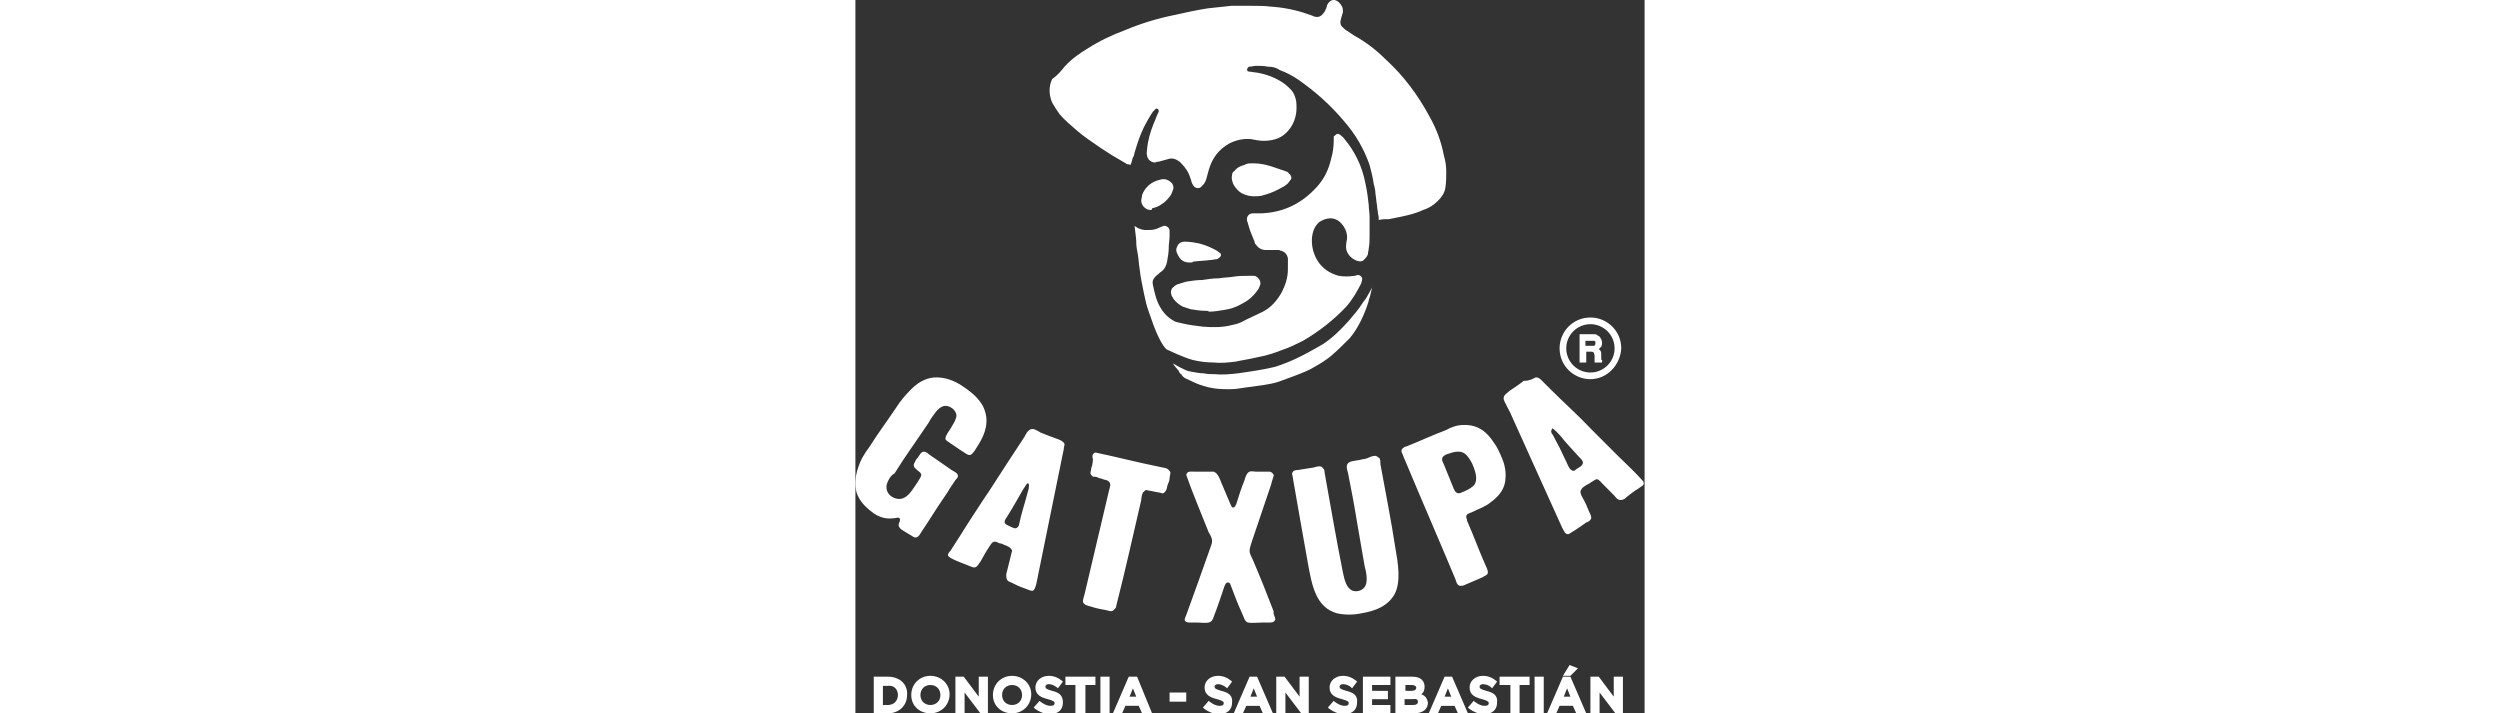 <?xml version="1.0" encoding="UTF-8"?> <svg xmlns="http://www.w3.org/2000/svg" version="1.1" id="Capa_1" x="0" y="0" viewBox="0 0 94.7 85.6" xml:space="preserve" width="300"><rect x="0" y="0" width="94.7" height="85.6" fill="#333333" stroke="none"/><style>.st0,.st1{fill:#fff}.st1{fill-rule:evenodd;clip-rule:evenodd}</style><path class="st0" d="M47.6.7c.8 0 1.5 0 2.3.1 1.5.1 3 .4 4.4.9.3.1.6.2.8.3.5.1.8 0 1.2-.6.1-.1.1-.3.2-.4 0-.1.1-.2.1-.4.1-.2.2-.3.3-.4.2-.2.4-.2.6-.2.4.1.7.4.9.8.1.2.1.4.1.7-.1.2-.1.4-.2.6 0 .2-.1.3-.1.5s0 .4.2.6c.2.2.4.4.6.5l.9.6c1.3.7 2.6 1.7 3.7 2.8 2.2 2 3.9 4.3 5.3 6.9.8 1.4 1.4 3 1.7 4.6.2.7.3 1.3.3 2 0 .6 0 1.2-.1 1.9s-.5 1.2-.9 1.6c-.5.5-1.1.9-1.8 1.1-.8.4-1.7.6-2.6.8l-1.5.3h-.4c-.4 0-.8.1-.8.1 0-.4 0-.4-.1-.8 0-.3-.1-.6-.1-.9-.1-.5-.1-.9-.2-1.5 0-.3-.1-.8-.2-1.1-.1-.8-.3-1.5-.5-2.3-.7-2-1.7-3.7-3.1-5.3-1.6-1.9-3.4-3.5-5.4-4.9-.7-.5-1.5-.9-2.3-1.2-.4-.3-.9-.4-1.4-.4-.5-.1-.9-.1-1.4-.1-.3 0-.5.1-.8.1h-.1c-.1.1-.2.2-.2.4 0 .1.1.2.3.2.3 0 .5.1.8.1 1.2.2 2.3.6 3.3 1.3.3.2.6.5.8.7.4.4.6.9.7 1.5.1 1.1 0 2-.6 3-.4.6-.9 1.1-1.6 1.4-.5.2-1.1.3-1.7.3-.5 0-1-.1-1.5-.2-.9-.1-1.8.1-2.6.5-1.3.7-2.1 1.8-2.5 3.2-.1.4-.2.7-.3 1.1-.1.3-.2.5-.4.7l-.3.3c-.2.1-.4.1-.6 0-.2-.1-.3-.3-.4-.5-.1-.2-.1-.4-.2-.6-.2-.7-.6-1.3-1.1-1.8l-.2-.2c-.4-.3-.9-.5-1.4-.3-.4.1-.7.2-1.1.3-.1 0-.3 0-.4.1-.5 0-.9-.3-1-.8-.1-.3 0-.6 0-.8.1-1.1.4-2.1.8-3.1.2-.4.3-.8.5-1.2 0-.1.1-.1.1-.2s0-.2-.1-.3c-.1-.1-.2-.1-.3 0l-.3.3c-.4.6-.8 1.3-1.1 1.9-.5 1.1-.6 1.4-1.1 3 0 .1-.1.5-.2.6-.1.2-.1.5-.3.9 0 0-.2-.1-.4-.1-.2-.1-.3-.2-.5-.3-.9-.5-1.7-1-2.6-1.6-1-.7-2.1-1.4-3-2.2-.7-.6-1.4-1.2-2-1.9-.3-.4-.6-.9-.9-1.4-.4-1-.4-1.9 0-2.8.7-.5 1.1-1 1.5-1.5.8-.9 1.8-1.6 2.8-2.2 1.4-.9 2.9-1.6 4.5-2.2 1.9-.8 3.9-1.4 5.9-1.8 1.3-.3 2.7-.6 4-.8.9-.1 1.8-.2 2.8-.3h2.5"></path><path class="st0" d="M61.7 28.2c0 .5 0 1.1-.1 1.6 0 .2-.1.5-.1.7-.1.3-.3.5-.5.7-.2.2-.5.2-.8.1-.3-.1-.6-.3-.8-.5-.4-.4-.6-.9-.5-1.5 0-.3.1-.5.1-.8 0-.7-.3-1.3-.8-1.8-.3-.3-.7-.5-1.2-.5s-1 .2-1.4.5c-.5.5-.7 1-.8 1.7-.1 1 .1 1.9.6 2.8.6 1 1.5 1.6 2.6 1.9.6.1 1.2.1 1.9 0 .1 0 .3-.1.4-.1.3 0 .6.3.5.6 0 .1-.1.3-.1.4-.5 1-1.1 2-1.8 2.8-1.5 1.6-3.3 3-5.2 4.1-.8.4-1.6.8-2.5 1.1-1 .4-2 .7-3.1.9-.8.2-1.6.3-2.5.5-.9.1-1.7.2-2.6.1-.8 0-1.7-.1-2.5-.3-.7-.2-1.2-.4-1.9-.7-.7-.3-1.3-.6-1.3-.6-.6-.6-1.2-2-1.5-2.8-.2-.6-.4-1.1-.6-1.7-.3-.8-.4-1.4-.6-2.3-.2-1-.4-1.9-.5-2.9-.1-.5-.1-1-.2-1.6-.1-.7-.2-.9-.2-1.6 0-.4-.1-.9-.2-1.9 0 0 .4.4 1.2.5h.5c.6 0 .9-.1 1.3-.3.2-.1.3-.1.5-.2.1 0 .3 0 .4.1.2.1.3.3.3.5v.6c0 .5-.1.9-.1 1.4 0 .6-.1 1.1-.2 1.7-.1.5-.3.9-.7 1.2-.2.1-.3.3-.5.4l-.2.2c-.3.3-.4.6-.3 1 .2.9.4 1.9.9 2.7.4.7.9 1.2 1.6 1.6.3.2.7.2 1 .3.8.2 1.7.3 2.5.4 1.2.1 2.4.1 3.5-.2.6-.1 1.1-.3 1.6-.6.6-.3 1.3-.6 1.9-.9 1.1-.5 1.9-1.4 2.5-2.5.4-.8.7-1.7.7-2.7V31c-.1-.5-.4-.8-.8-.9-.1 0-.2-.1-.3-.1h-1.6c-.5 0-.9-.3-1.1-.6-.1-.1-.2-.2-.2-.4-.3-.7-.6-1.4-.8-2.2 0-.1-.1-.2-.1-.3-.1-.5.2-.9.7-.9h1c2.7-.1 4.9-1.2 6.7-3.2.9-1 1.4-2.1 1.7-3.4.2-.7.3-1.4.3-2.2v-.3c0-.1 0-.2.1-.2.3-.3.4-.3.7-.1.2.2.4.3.5.5.6.7 1.1 1.5 1.5 2.3.5 1 .8 2 1 3 .2.9.3 1.7.4 2.6 0 .5.1.9.1 1.4v2.2"></path><path class="st0" d="M44.5 46.7c-1.3 0-2.4-.2-3.6-.7-.4-.2-.9-.4-1.3-.6-.2-.1-.4-.3-.5-.5-.1 0-.3-.3-.3-.4-.2-.2-.6-.7-.7-.9 0 0 .8.5 1.5.8.2.1.6.2.7.2.6.1 1 .2 1.5.2.5.1.8.1 1.3.1.9.1 1.9 0 2.8-.1 1.4-.2 2.8-.4 4.1-.7.6-.1 1.2-.4 1.8-.6 1.5-.6 2.9-1.4 4.3-2.2 1.2-.8 2.1-1.7 3.1-2.8.6-.7 1.2-1.4 1.7-2.2.1-.1.2-.3.3-.4.1-.1.8-1.4.8-1.4-.2.9-.3 1.3-.4 1.5v.1c-.2.7-.6 1.7-.9 2.3-.4.8-.8 1.5-1.4 2.2-.7.7-1.3 1.3-2.1 2s-1.7 1.2-2.6 1.7c-1.2.6-2.5 1-3.8 1.5-.6.2-1.2.3-1.8.4-.7.1-1.5.2-2.2.3-.6.1-1.2.2-1.8.2h-.4M42.1 37.3c-.7 0-1.3-.1-1.9-.2l-.9-.3c-.4-.2-.8-.5-1.1-.9-.1-.2-.3-.4-.3-.6-.1-.3 0-.5.1-.7.2-.2.4-.4.7-.5.3-.1.7-.2 1-.3.6-.1 1.3-.2 1.9-.2.7-.1 1.3-.2 2-.2.6-.1 1.2-.1 1.8-.2.6-.1 1.2-.1 1.8-.1h.6c.3 0 .5.2.7.5.1.2.1.3.1.5-.1.3-.2.6-.4.8-.5.7-1.1 1.2-1.9 1.6-.7.4-1.4.6-2.1.7-.6.1-1.2.2-1.8.2 0-.1-.2-.1-.3-.1M47.7 19.6c.7 0 1.3.1 2 .3l1.8.6c.2.1.4.1.5.3l.2.2c.1.2.2.4 0 .6-.1.1-.2.3-.3.4-.3.3-.7.5-1.1.7-.7.4-1.4.6-2.1.8-.7.1-1.4.1-2.1-.2-.5-.2-.9-.6-1.2-1.1-.2-.4-.3-.8-.2-1.2 0-.2.1-.4.3-.5.3-.4.7-.6 1.2-.7.2-.2.6-.2 1-.2M35.4 25.2c-.5 0-1.1-.5-1.1-1.1 0-.2.1-.5.1-.7.3-.8.9-1.4 1.7-1.7.3-.1.6-.2.9-.2.4 0 .7.2 1 .5.2.3.2.6.1.8-.1.3-.2.6-.4.8-.3.4-.6.7-1.1 1-.3.2-.6.3-1 .4 0 .2-.1.2-.2.2M40.1 31.5c-.7 0-1.1-.3-1.4-.9-.1-.2-.2-.4-.2-.6 0-.2.1-.4.2-.6.2-.3.5-.4.8-.4.6 0 1.2.1 1.7.2.8.2 1.5.5 2.2.9.1.1.3.2.4.3.1.1.1.2 0 .4-.1.1-.2.2-.4.3-.3 0-.5.1-.8.1-.7.1-1.4.1-2.1.2 0 .1-.2.1-.4.1"></path><path class="st1" d="M81.6 45.3c.4-.1.8.4 1 .6l.8.8c1.6 1.6 3.3 3.1 4.9 4.8l3.2 3.2c.9.9 1.9 1.8 2.8 2.8.2.2.3.3.3.5 0 .3-.4.4-.6.6-.5.3-.9.6-1.4 1-.2.2-.4.4-.8.4s-.6-.4-.8-.6l-1.3-1.3c-.2-.2-.4-.5-.7-.6-.2 0-.4.2-.6.3-.2.1-.4.3-.5.3-.3.2-.8.4-.9.9 0 .3.2.6.3.8.3.5.5 1 .7 1.5.1.2.3.6.3.8 0 .3-.3.5-.6.6-.6.4-1.1.8-1.8 1.2-.2.1-.2.2-.4.2-.4 0-.5-.5-.7-.8-1.1-2.4-2.2-4.9-3.3-7.3-.9-2-1.8-4-2.8-6.2-.1-.3-.3-.6-.5-1-.1-.3-.5-.8-.4-1.1 0-.3.5-.6.7-.8.6-.4 1.2-.8 1.7-1.2.7 0 1-.2 1.4-.4-.1 0 0 0 0 0m2.1 6.9c.6 1.1 1.1 2.1 1.6 3.2.2.4.4 1.1.9 1.1.1 0 .2-.1.3-.2.3-.2.8-.4.8-.8 0-.2-.2-.4-.4-.6-.8-.9-1.6-1.7-2.3-2.6-.3-.3-.7-.8-1-.9v.1c-.2.2-.1.5.1.7M9.4 45.3c1.3-.1 2.5.4 3.4 1 .9.6 1.7 1.2 2.3 2.1.3.4.5 1 .6 1.6.2 1.7-.7 3-1.4 4.1-.2.2-.3.5-.6.5s-.6-.3-.8-.4c-.5-.3-1-.7-1.5-1-.2-.2-.6-.3-.6-.6 0-.2.2-.5.3-.7.3-.4.5-.8.8-1.3.1-.3.3-.6.2-.9-.1-.5-.7-1-1.3-1-.5 0-1 .5-1.2.8-.3.4-.6.8-.8 1.2-1.4 2.1-2.8 4-4.1 6.1-.5.3-.7.7-.9 1.2-.3.9.3 1.6 1 1.8.3.1.6.1.9 0 .8-.3 1.3-1.3 1.8-2 .1-.2.4-.6.4-.8 0-.3-.3-.4-.5-.6-.2-.2-.4-.3-.4-.6 0-.2.2-.4.2-.5.1-.2.2-.3.3-.4.2-.3.4-.7.7-.7.2 0 .4.1.6.3.9.6 1.7 1.2 2.6 1.8.2.2.9.4.9.8 0 .2-.1.3-.3.5-.3.5-.7 1-.9 1.4-.9 1.3-1.6 2.4-2.5 3.8l-.6.9c-.2.3-.4.8-.8.8-.2 0-.4-.2-.6-.3-.2-.1-.3-.2-.5-.3-.3-.2-.8-.4-.9-.8-.1-.3.3-.6.1-.9-.1-.2-.4 0-.8 0-1 .1-1.7-.2-2.3-.6-.7-.5-1.5-1.2-1.9-2.1-.5-1-.3-2.4 0-3.3.3-1 .8-1.8 1.4-2.6 1-1.6 2.2-3.2 3.2-4.7.5-.8 1.1-1.5 1.8-2.2.7-.7 1.6-1.3 2.7-1.4M72.9 51c1.9-.1 3 1 3.7 2.1.4.5.7 1.2 1 1.9.3.7.5 1.6.4 2.5-.1 1.4-1 2.2-1.8 2.8-.6.5-1.5.8-2.3 1.2-.3.1-.6.2-.6.5 0 .2.1.3.1.5.8 1.8 1.4 3.5 2.2 5.3.1.2.3.6.3.9 0 .3-.4.4-.7.6l-2.1.9c-.2.1-.3.1-.5.1-.4 0-.5-.5-.6-.8-2-4.8-4.1-9.6-6.1-14.4-.1-.1-.1-.3-.2-.5-.2-.4-.3-.6.1-.9.1-.1.3-.1.5-.2 1.5-.6 3-1.3 4.6-1.9.5-.3 1.3-.6 2-.6M71 54.5c-.3.1-.6.3-.6.6 0 .2.1.4.2.6.4 1 .7 1.7 1.1 2.7.1.3.3.8.7.8.2 0 .5-.2.6-.2l.6-.3c.3-.2.7-.4.8-.8.3-.7-.2-1.8-.4-2.3-.4-.7-.8-1.4-1.6-1.4-.7 0-1 .2-1.4.3M21.1 51.5c.3-.1.8.2 1.1.4.7.3 1.3.5 2.1.8.3.1.7.3.8.6 0 .1-.1.4-.1.6-1.1 5.5-2.2 10.7-3.3 16.2-.1.3-.2.8-.5.8-.2 0-.6-.2-.9-.3-.6-.2-1-.4-1.6-.7-.2-.1-.3-.1-.4-.2-.2-.2-.2-.4-.2-.8l.6-2.4c0-.1.1-.3.1-.4-.1-.4-.6-.6-.9-.7-.2-.1-.4-.2-.6-.2-.2-.1-.4-.2-.6-.2-.3 0-.5.4-.7.7-.4.6-.6 1-1 1.7-.2.2-.3.6-.7.7-.3 0-.6-.2-.9-.3-.5-.2-1.1-.4-1.7-.7-.2-.1-.6-.3-.6-.5 0-.1.1-.3.3-.5.7-1.1 1.5-2.3 2.1-3.3 1-1.5 1.6-2.5 2.5-3.8 1.4-2.2 2.8-4.3 4.3-6.6.2-.4.4-.8.8-.9m-.3 7.1c0-.2.1-.6-.1-.6s-.3.4-.5.6c-.7 1.2-1.3 2.3-2 3.4-.1.2-.3.4-.3.6 0 .3.3.4.5.5.2.1.6.3.8.3.2 0 .3-.2.4-.3.3-1.5.8-2.9 1.2-4.5M28.8 54.3c2.4.5 5.1 1.2 7.6 1.7.3.1.8.1 1.1.3.1.1.3.3.3.4 0 .2-.1.5-.1.7 0 .2-.1.5-.2.7-.1.2-.1.5-.2.7-.1.2-.3.4-.4.4-.2 0-.3-.1-.5-.1-.4-.1-.6-.1-1-.2-.2 0-.4-.1-.5-.1-.1 0-.3.2-.4.3-.1.2-.2.6-.2.9-1 4.3-1.9 8.4-3 12.7 0 .2-.1.3-.2.4-.3.4-.6.2-1.1.1-.6-.1-1.1-.2-1.7-.4-.4-.1-.9-.2-1-.6 0-.2.1-.6.2-.9 1-4.2 1.9-8.1 2.9-12.3.1-.5.4-1-.1-1.3-.1-.1-.4-.1-.6-.2-.2-.1-.5-.1-.6-.2-.2-.1-.5-.1-.6-.1-.1-.1-.3-.3-.3-.4 0-.2.1-.4.1-.6.1-.3.2-.7.2-1.1-.1-.3-.1-.7.3-.8M62.4 54.7c.1 0 .4.2.5.3.1.2.1.4.1.7.6 3.3 1.3 6.8 1.8 10.1.3 1.7.7 4-.1 5.5-.8 1.4-2.2 2-4 2.3-.9.2-2 .2-2.9 0-2.5-.7-3-3.2-3.5-6-.6-3.3-1.2-6.8-1.8-10.2 0-.2-.1-.4-.1-.6.1-.3.3-.4.7-.4.7-.1 1.2-.2 1.9-.3.3-.1.7-.2.9-.1.1 0 .2.2.3.3.1.1.1.3.1.4.7 3.9 1.4 8 2.2 12 .2.9.4 1.9 1.2 2.2.7.2 1.3-.2 1.5-.6.3-.6.1-1.7-.1-2.4-.3-1.7-.6-3.5-.9-5.2-.3-1.9-.7-4-1.1-6-.1-.3-.2-.7-.1-.9.1-.5 1-.5 1.5-.6.3-.1.6-.1.9-.2.4-.2.7-.3 1-.3M50.4 74.3c-.1.3-.3.4-.6.4h-.9c-.6 0-1.3.1-1.8 0-.4-.1-.5-.7-.7-1.1-.5-1.1-.9-2.1-1.3-3.2-.1-.2-.1-.5-.4-.5-.3 0-.3.3-.4.4-.4 1.2-.8 2.4-1.3 3.7-.1.3-.2.6-.6.7-.4.1-1 0-1.6 0-.5 0-1.2.1-1.3-.3 0-.1.1-.4.2-.6 1-2.7 1.9-5.3 2.9-8.1.1-.3.2-.5.2-.8 0-.3-.2-.7-.4-1-.9-2.3-1.9-4.6-2.7-6.9.1-.5.5-.4 1.1-.4H43c.5.2.7.8.9 1.3.4.9.7 1.7 1.1 2.6.1.1.1.4.3.4.3 0 .3-.3.4-.4.3-1 .6-1.9 1-2.9.1-.4.3-.9.6-1 .2-.1.5 0 .8 0h1.6c.2 0 .4.2.5.4 0 .2-.3.9-.3 1.1-.8 2.3-1.5 4.5-2.3 6.8-.1.4-.3.8-.3 1.2 0 .3.2.7.4 1.1.9 2.1 1.7 4.1 2.5 6.2-.1.2.1.5.2.9"></path><path class="st0" d="M89.6 43.5h-.9v-.1-.1-.6c0-.2-.1-.3-.1-.4 0 0-.1-.1-.3-.1h-.6v1.3h-.8v-3.4h1.6c.3 0 .4 0 .5.1.1.1.2.1.3.2.1.1.1.2.2.3 0 .1.1.2.1.4s0 .3-.1.5l-.3.3c.1.1.2.1.2.2.1.1.1.3.1.5v.5c0 .1 0 .1.1.1v.3zm-2-2h1c.1 0 .2-.1.2-.3 0-.2 0-.3-.2-.3h-1v.6z"></path><path class="st1" d="M88.2 38.3c-1.9 0-3.5 1.6-3.5 3.5s1.6 3.5 3.5 3.5 3.5-1.6 3.5-3.5-1.6-3.5-3.5-3.5m0 6.6c-1.7 0-3.1-1.4-3.1-3.1 0-1.7 1.4-3.1 3.1-3.1 1.7 0 3.1 1.4 3.1 3.1 0 1.7-1.4 3.1-3.1 3.1"></path><path class="st0" d="M88.2 45.5c-2 0-3.7-1.6-3.7-3.7 0-2 1.6-3.7 3.7-3.7 2 0 3.7 1.6 3.7 3.7-.1 2-1.7 3.7-3.7 3.7m0-7.1c-1.9 0-3.4 1.5-3.4 3.4s1.5 3.4 3.4 3.4 3.4-1.5 3.4-3.4c0-1.8-1.6-3.4-3.4-3.4m0 6.6c-1.8 0-3.2-1.4-3.2-3.2 0-1.8 1.4-3.2 3.2-3.2s3.2 1.4 3.2 3.2c0 1.8-1.4 3.2-3.2 3.2m0-6.1c-1.6 0-2.9 1.3-2.9 2.9 0 1.6 1.3 2.9 2.9 2.9 1.6 0 2.9-1.3 2.9-2.9 0-1.6-1.3-2.9-2.9-2.9M3.9 81.2H2.2v4.4h1.7c1.3 0 2.3-.9 2.3-2.2.1-1.3-.9-2.2-2.3-2.2m1.2 2.2c0 .7-.5 1.2-1.2 1.2h-.6v-2.3h.6c.7-.1 1.2.4 1.2 1.1M9 81.1c-1.3 0-2.3 1-2.3 2.3 0 1.3 1 2.2 2.3 2.2 1.3 0 2.3-1 2.3-2.3 0-1.2-1-2.2-2.3-2.2m1.2 2.3c0 .7-.5 1.2-1.2 1.2s-1.2-.5-1.2-1.2.5-1.2 1.2-1.2 1.2.5 1.2 1.2M14.8 83.6L13 81.2h-1v4.4h1.1v-2.5l1.9 2.5h.9v-4.4h-1.1zM18.8 81.1c-1.3 0-2.3 1-2.3 2.3 0 1.3 1 2.2 2.3 2.2 1.3 0 2.3-1 2.3-2.3 0-1.2-1-2.2-2.3-2.2m1.2 2.3c0 .7-.5 1.2-1.2 1.2s-1.2-.5-1.2-1.2.5-1.2 1.2-1.2 1.2.5 1.2 1.2zM23.6 82.9c-.7-.2-.8-.3-.8-.5s.2-.3.4-.3c.3 0 .6.1 1 .4l.1.1.6-.8-.1-.1c-.5-.4-1-.6-1.6-.6-.9 0-1.6.6-1.6 1.4 0 .9.7 1.2 1.5 1.4.7.2.8.3.8.5 0 .3-.4.3-.5.3-.4 0-.8-.2-1.2-.5l-.1-.1-.7.8.1.1c.5.4 1.2.7 1.8.7 1 0 1.6-.5 1.6-1.4 0-.9-.5-1.2-1.3-1.4M25.2 82.2h1.2v3.4h1.2v-3.4h1.2v-1h-3.6zM29.4 81.2h1.1v4.4h-1.1zM33.8 81.2h-1l-1.9 4.4H32l.4-.9H34l.4.9h1.2l-1.8-4.4zm-.1 2.4h-.8l.4-1 .4 1zM37.7 83.1h2v1.1h-2zM43.9 82.9c-.7-.2-.8-.3-.8-.5s.2-.3.4-.3c.3 0 .6.1 1 .4l.1.1.6-.8-.1-.1c-.5-.4-1-.6-1.6-.6-.9 0-1.6.6-1.6 1.4 0 .9.7 1.2 1.5 1.4.7.2.8.3.8.5 0 .3-.4.3-.5.3-.4 0-.8-.2-1.2-.5l-.1-.1-.7.8.1.1c.5.4 1.2.7 1.8.7 1 0 1.6-.5 1.6-1.4.1-.9-.5-1.2-1.3-1.4M47.3 81.2l-1.9 4.4h1.1l.4-.9h1.6l.4.9h1.2l-1.9-4.4h-.9zm.9 2.4h-.8l.4-1 .4 1zM53.3 83.6l-1.8-2.4h-1v4.4h1.1v-2.5l1.9 2.5h.9v-4.4h-1.1zM58.9 82.9c-.7-.2-.8-.3-.8-.5s.2-.3.4-.3c.3 0 .7.1 1 .4l.1.1.6-.8-.1-.1c-.5-.4-1-.6-1.6-.6-.9 0-1.6.6-1.6 1.4 0 .9.7 1.2 1.5 1.4.7.2.8.3.8.5 0 .3-.4.3-.5.3-.4 0-.8-.2-1.2-.5l-.1-.1-.7.8.1.1c.5.4 1.2.7 1.8.7 1 0 1.6-.5 1.6-1.4.1-.9-.5-1.2-1.3-1.4M62 83.9h1.9v-1H62v-.7h2.2v-1h-3.3v4.4h3.3v-1H62zM67.9 83.3c.3-.2.4-.5.4-.9 0-.3-.1-.6-.3-.8-.3-.3-.7-.4-1.2-.4h-2v4.4H67c1.1 0 1.7-.5 1.7-1.3-.1-.5-.3-.8-.8-1m-1.2-.4H66v-.7h.8c.2 0 .5.1.5.3 0 .1 0 .4-.6.4m.8 1.3c0 .1 0 .4-.6.4h-1v-.7h1c.6-.1.6.2.6.3M70.7 81.2l-1.9 4.4h1.1l.4-.9h1.6l.4.9h1.2l-1.9-4.4h-.9zm.8 2.4h-.8l.4-1 .4 1zM75.7 82.9c-.7-.2-.8-.3-.8-.5s.2-.3.4-.3c.3 0 .7.1 1 .4l.1.1.6-.8-.1-.1c-.5-.4-1-.6-1.6-.6-.9 0-1.6.6-1.6 1.4 0 .9.7 1.2 1.5 1.4.7.2.8.3.8.5 0 .3-.4.3-.5.3-.4 0-.8-.2-1.2-.5l-.1-.1-.7.8.1.1c.5.4 1.2.7 1.8.7 1 0 1.6-.5 1.6-1.4.1-.9-.5-1.2-1.3-1.4M77.3 82.2h1.3v3.4h1.1v-3.4h1.2v-1h-3.6zM81.5 81.2h1.1v4.4h-1.1zM86.7 80.2l-1-.4-.8 1.3h.9zM84.9 81.2L83 85.6h1.1l.4-.9h1.6l.4.9h1.2l-1.9-4.4h-.9zm.9 2.4H85l.4-1 .4 1zM91 81.2v2.4l-1.8-2.4h-1v4.4h1.1v-2.5l1.9 2.5h.9v-4.4z"></path></svg> 